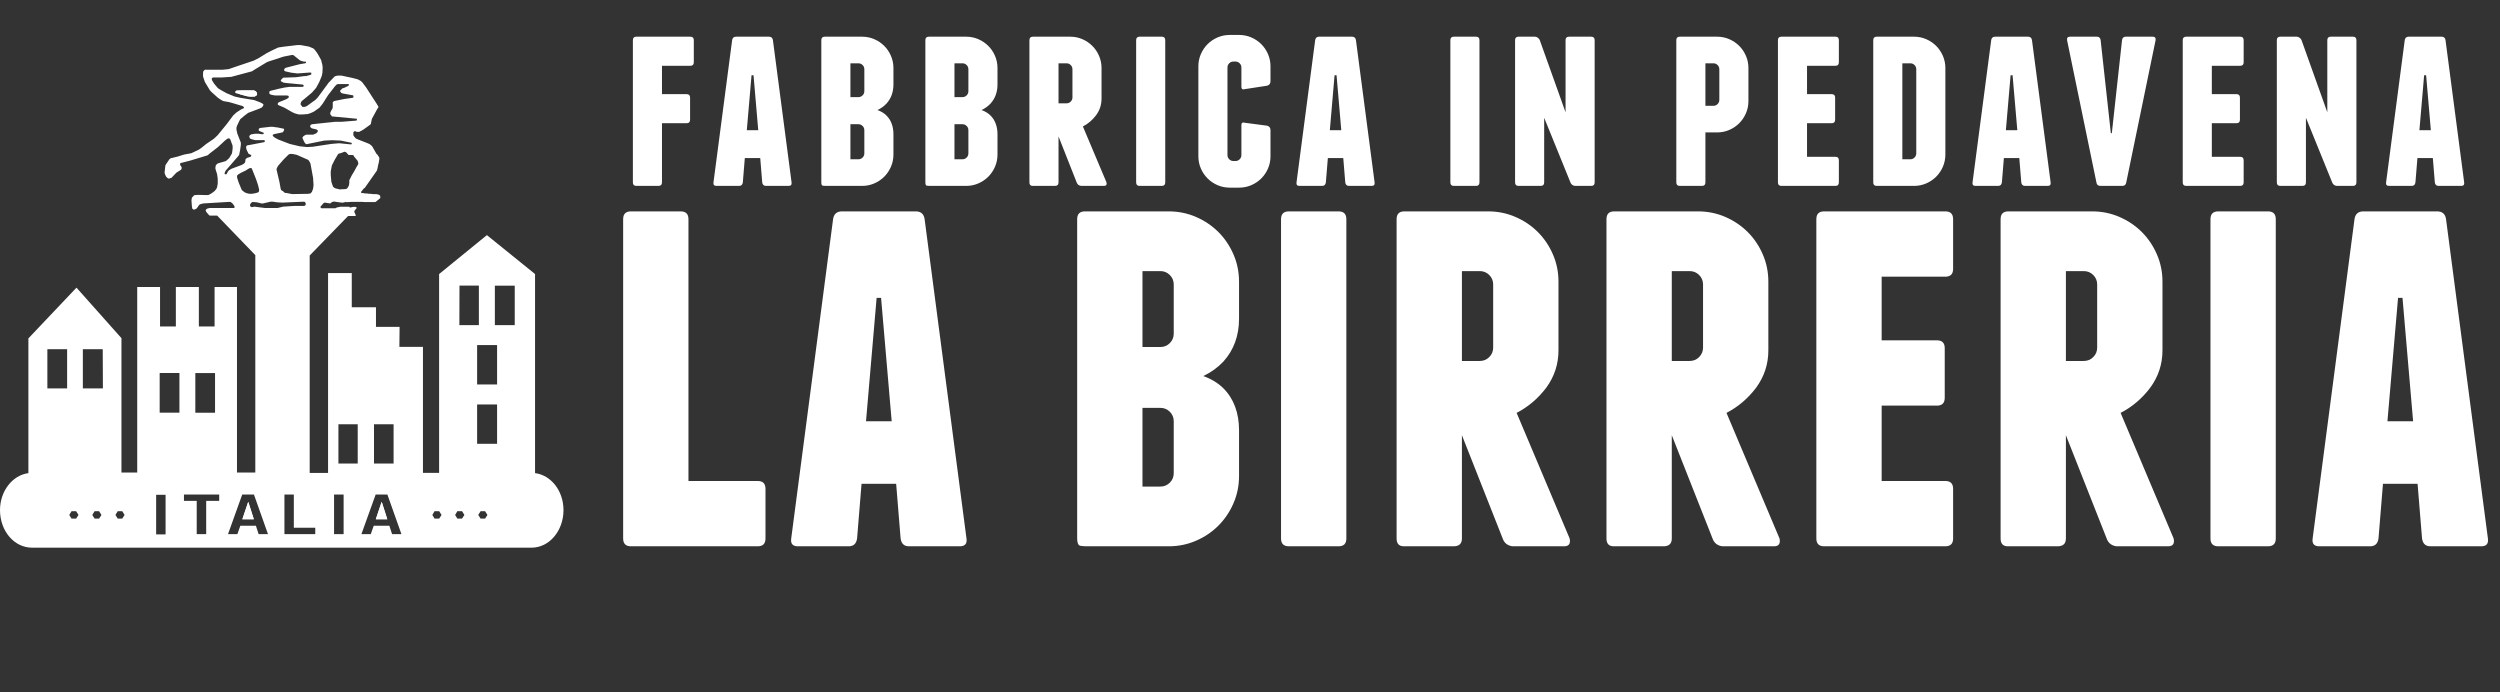 <svg xmlns="http://www.w3.org/2000/svg" width="390" height="108" viewBox="0 0 390 108" fill="none"><rect x="0" y="0" width="390" height="108" fill="#333333" stroke="none"/><g clip-path="url(#clip0_2_43)"><g clip-path="url(#clip1_2_43)"><path d="M107.691 5.724C108.053 5.724 108.234 5.905 108.234 6.267V9.72C108.234 10.082 108.053 10.263 107.691 10.263H103.269V14.685H107.109C107.471 14.685 107.652 14.866 107.652 15.228V18.681C107.652 19.043 107.471 19.224 107.109 19.224H103.269V28.457C103.269 28.819 103.088 29 102.726 29H99.273C98.911 29 98.73 28.819 98.73 28.457V6.267C98.73 5.905 98.911 5.724 99.273 5.724H107.691ZM123.485 28.457C123.536 28.819 123.381 29 123.019 29H119.489C119.153 29 118.959 28.819 118.907 28.457L118.597 24.655H116.191L115.881 28.457C115.829 28.819 115.635 29 115.299 29H111.769C111.407 29 111.252 28.819 111.303 28.457L114.213 6.267C114.265 5.905 114.472 5.724 114.834 5.724H119.954C120.316 5.724 120.523 5.905 120.575 6.267L123.485 28.457ZM118.286 20.31L117.549 11.737H117.239L116.502 20.31H118.286ZM138.29 18.021C138.652 18.384 138.923 18.81 139.104 19.302C139.285 19.793 139.376 20.336 139.376 20.931V24.112C139.376 24.784 139.247 25.418 138.988 26.013C138.729 26.608 138.38 27.125 137.941 27.565C137.501 28.004 136.984 28.353 136.389 28.612C135.794 28.871 135.16 29 134.488 29H128.785C128.63 29 128.475 28.987 128.32 28.961C128.19 28.91 128.126 28.741 128.126 28.457V6.267C128.126 5.905 128.307 5.724 128.669 5.724H134.488C135.16 5.724 135.794 5.853 136.389 6.112C136.984 6.37 137.501 6.72 137.941 7.159C138.38 7.599 138.729 8.116 138.988 8.711C139.247 9.306 139.376 9.939 139.376 10.612V13.172C139.376 14.362 139.014 15.358 138.29 16.159C137.902 16.573 137.436 16.909 136.893 17.168C137.462 17.375 137.928 17.659 138.29 18.021ZM134.837 20.31C134.837 20.052 134.747 19.832 134.565 19.651C134.384 19.47 134.165 19.379 133.906 19.379H132.665V24.849H133.906C134.165 24.849 134.384 24.759 134.565 24.578C134.747 24.396 134.837 24.177 134.837 23.918V20.31ZM134.837 10.806C134.837 10.547 134.747 10.327 134.565 10.146C134.384 9.965 134.165 9.875 133.906 9.875H132.665V15.151H133.906C134.165 15.151 134.384 15.06 134.565 14.879C134.747 14.698 134.837 14.478 134.837 14.22V10.806ZM154.522 18.021C154.884 18.384 155.156 18.81 155.337 19.302C155.518 19.793 155.608 20.336 155.608 20.931V24.112C155.608 24.784 155.479 25.418 155.22 26.013C154.962 26.608 154.612 27.125 154.173 27.565C153.733 28.004 153.216 28.353 152.621 28.612C152.026 28.871 151.393 29 150.72 29H145.017C144.862 29 144.707 28.987 144.552 28.961C144.423 28.91 144.358 28.741 144.358 28.457V6.267C144.358 5.905 144.539 5.724 144.901 5.724H150.72C151.393 5.724 152.026 5.853 152.621 6.112C153.216 6.37 153.733 6.72 154.173 7.159C154.612 7.599 154.962 8.116 155.22 8.711C155.479 9.306 155.608 9.939 155.608 10.612V13.172C155.608 14.362 155.246 15.358 154.522 16.159C154.134 16.573 153.668 16.909 153.125 17.168C153.694 17.375 154.16 17.659 154.522 18.021ZM151.069 20.31C151.069 20.052 150.979 19.832 150.798 19.651C150.617 19.47 150.397 19.379 150.138 19.379H148.897V24.849H150.138C150.397 24.849 150.617 24.759 150.798 24.578C150.979 24.396 151.069 24.177 151.069 23.918V20.31ZM151.069 10.806C151.069 10.547 150.979 10.327 150.798 10.146C150.617 9.965 150.397 9.875 150.138 9.875H148.897V15.151H150.138C150.397 15.151 150.617 15.06 150.798 14.879C150.979 14.698 151.069 14.478 151.069 14.22V10.806ZM165.129 28.457C165.129 28.819 164.935 29 164.547 29H161.095C160.758 29 160.59 28.819 160.59 28.457V6.267C160.59 5.905 160.771 5.724 161.133 5.724H166.952C167.625 5.724 168.258 5.853 168.853 6.112C169.448 6.37 169.965 6.72 170.405 7.159C170.845 7.599 171.194 8.116 171.452 8.711C171.711 9.306 171.84 9.939 171.84 10.612V15.383C171.84 16.34 171.556 17.207 170.987 17.983C170.418 18.733 169.733 19.314 168.931 19.728L172.616 28.457C172.694 28.819 172.565 29 172.228 29H168.698C168.543 29 168.388 28.948 168.233 28.845C168.103 28.741 168.013 28.612 167.961 28.457L165.129 21.28V28.457ZM165.129 16.12H166.371C166.629 16.12 166.849 16.03 167.03 15.849C167.211 15.668 167.302 15.448 167.302 15.19V10.806C167.302 10.547 167.211 10.327 167.03 10.146C166.849 9.965 166.629 9.875 166.371 9.875H165.129V16.12ZM181.778 28.457C181.778 28.819 181.597 29 181.235 29H177.782C177.42 29 177.239 28.819 177.239 28.457V6.267C177.239 5.905 177.42 5.724 177.782 5.724H181.235C181.597 5.724 181.778 5.905 181.778 6.267V28.457ZM193.308 5.452C193.981 5.452 194.615 5.582 195.209 5.84C195.804 6.099 196.321 6.448 196.761 6.888C197.201 7.327 197.55 7.845 197.809 8.439C198.067 9.034 198.196 9.668 198.196 10.34V12.668C198.196 13.03 198.028 13.263 197.692 13.366L194.162 13.909C193.826 14.013 193.658 13.883 193.658 13.521V10.534C193.658 10.276 193.567 10.056 193.386 9.875C193.205 9.694 192.985 9.603 192.727 9.603H192.416C192.158 9.603 191.938 9.694 191.757 9.875C191.576 10.056 191.485 10.276 191.485 10.534V24.19C191.485 24.448 191.576 24.668 191.757 24.849C191.938 25.03 192.158 25.121 192.416 25.121H192.727C192.985 25.121 193.205 25.03 193.386 24.849C193.567 24.668 193.658 24.448 193.658 24.19V19.534C193.658 19.172 193.826 19.043 194.162 19.146L197.692 19.612C198.028 19.715 198.196 19.948 198.196 20.31V24.384C198.196 25.056 198.067 25.69 197.809 26.284C197.55 26.879 197.201 27.396 196.761 27.836C196.321 28.276 195.804 28.625 195.209 28.884C194.615 29.142 193.981 29.272 193.308 29.272H191.834C191.162 29.272 190.528 29.142 189.933 28.884C189.339 28.625 188.821 28.276 188.382 27.836C187.942 27.396 187.593 26.879 187.334 26.284C187.076 25.69 186.946 25.056 186.946 24.384V10.34C186.946 9.668 187.076 9.034 187.334 8.439C187.593 7.845 187.942 7.327 188.382 6.888C188.821 6.448 189.339 6.099 189.933 5.84C190.528 5.582 191.162 5.452 191.834 5.452H193.308ZM214.438 28.457C214.49 28.819 214.334 29 213.972 29H210.442C210.106 29 209.912 28.819 209.86 28.457L209.55 24.655H207.145L206.834 28.457C206.783 28.819 206.589 29 206.252 29H202.722C202.36 29 202.205 28.819 202.257 28.457L205.166 6.267C205.218 5.905 205.425 5.724 205.787 5.724H210.908C211.27 5.724 211.477 5.905 211.528 6.267L214.438 28.457ZM209.239 20.31L208.502 11.737H208.192L207.455 20.31H209.239ZM230.796 28.457C230.796 28.819 230.615 29 230.253 29H226.8C226.438 29 226.257 28.819 226.257 28.457V6.267C226.257 5.905 226.438 5.724 226.8 5.724H230.253C230.615 5.724 230.796 5.905 230.796 6.267V28.457ZM248.223 5.724C248.585 5.724 248.766 5.905 248.766 6.267V28.457C248.766 28.819 248.585 29 248.223 29H245.74C245.585 29 245.43 28.948 245.274 28.845C245.145 28.741 245.055 28.625 245.003 28.496L240.891 18.37V28.457C240.891 28.819 240.71 29 240.348 29H236.895C236.533 29 236.352 28.819 236.352 28.457V6.267C236.352 5.905 236.533 5.724 236.895 5.724H239.455C239.611 5.724 239.753 5.776 239.882 5.879C240.037 5.982 240.141 6.099 240.192 6.228L244.227 17.517V6.267C244.227 5.905 244.408 5.724 244.77 5.724H248.223ZM267.867 5.724C268.539 5.724 269.173 5.853 269.768 6.112C270.363 6.37 270.88 6.72 271.32 7.159C271.759 7.599 272.108 8.116 272.367 8.711C272.626 9.306 272.755 9.939 272.755 10.612V15.771C272.755 16.444 272.626 17.077 272.367 17.672C272.108 18.267 271.759 18.784 271.32 19.224C270.88 19.664 270.363 20.013 269.768 20.271C269.173 20.53 268.539 20.659 267.867 20.659H266.044V28.457C266.044 28.819 265.863 29 265.5 29H262.048C261.686 29 261.505 28.819 261.505 28.457V6.267C261.505 5.905 261.686 5.724 262.048 5.724H267.867ZM268.216 10.806C268.216 10.547 268.126 10.327 267.944 10.146C267.763 9.965 267.544 9.875 267.285 9.875H266.044V16.508H267.285C267.544 16.508 267.763 16.418 267.944 16.237C268.126 16.056 268.216 15.836 268.216 15.577V10.806ZM286.319 24.461C286.682 24.461 286.863 24.642 286.863 25.004V28.457C286.863 28.819 286.682 29 286.319 29H277.901C277.539 29 277.358 28.819 277.358 28.457V6.267C277.358 5.905 277.539 5.724 277.901 5.724H286.319C286.682 5.724 286.863 5.905 286.863 6.267V9.72C286.863 10.082 286.682 10.263 286.319 10.263H281.897V14.685H285.738C286.1 14.685 286.281 14.866 286.281 15.228V18.681C286.281 19.043 286.1 19.224 285.738 19.224H281.897V24.461H286.319ZM298.589 5.724C299.261 5.724 299.895 5.853 300.49 6.112C301.084 6.37 301.602 6.72 302.041 7.159C302.481 7.599 302.83 8.116 303.089 8.711C303.347 9.306 303.477 9.939 303.477 10.612V24.112C303.477 24.784 303.347 25.418 303.089 26.013C302.83 26.608 302.481 27.125 302.041 27.565C301.602 28.004 301.084 28.353 300.49 28.612C299.895 28.871 299.261 29 298.589 29H292.77C292.408 29 292.227 28.819 292.227 28.457V6.267C292.227 5.905 292.408 5.724 292.77 5.724H298.589ZM298.938 10.806C298.938 10.547 298.847 10.327 298.666 10.146C298.485 9.965 298.265 9.875 298.007 9.875H296.765V24.849H298.007C298.265 24.849 298.485 24.759 298.666 24.578C298.847 24.396 298.938 24.177 298.938 23.918V10.806ZM319.898 28.457C319.95 28.819 319.795 29 319.433 29H315.903C315.566 29 315.372 28.819 315.321 28.457L315.01 24.655H312.605L312.295 28.457C312.243 28.819 312.049 29 311.713 29H308.183C307.821 29 307.665 28.819 307.717 28.457L310.627 6.267C310.678 5.905 310.885 5.724 311.247 5.724H316.368C316.73 5.724 316.937 5.905 316.989 6.267L319.898 28.457ZM314.7 20.31L313.963 11.737H313.653L312.916 20.31H314.7ZM335.808 5.724C336.17 5.724 336.325 5.905 336.273 6.267L331.696 28.457C331.644 28.819 331.437 29 331.075 29H327.661C327.299 29 327.092 28.819 327.041 28.457L322.463 6.267C322.411 5.905 322.566 5.724 322.928 5.724H327.118C327.454 5.724 327.648 5.905 327.7 6.267L329.291 20.776H329.446L331.036 6.267C331.088 5.905 331.282 5.724 331.618 5.724H335.808ZM349.468 24.461C349.83 24.461 350.011 24.642 350.011 25.004V28.457C350.011 28.819 349.83 29 349.468 29H341.05C340.688 29 340.507 28.819 340.507 28.457V6.267C340.507 5.905 340.688 5.724 341.05 5.724H349.468C349.83 5.724 350.011 5.905 350.011 6.267V9.72C350.011 10.082 349.83 10.263 349.468 10.263H345.045V14.685H348.886C349.248 14.685 349.429 14.866 349.429 15.228V18.681C349.429 19.043 349.248 19.224 348.886 19.224H345.045V24.461H349.468ZM367.057 5.724C367.419 5.724 367.6 5.905 367.6 6.267V28.457C367.6 28.819 367.419 29 367.057 29H364.574C364.419 29 364.263 28.948 364.108 28.845C363.979 28.741 363.888 28.625 363.837 28.496L359.725 18.37V28.457C359.725 28.819 359.543 29 359.181 29H355.729C355.367 29 355.186 28.819 355.186 28.457V6.267C355.186 5.905 355.367 5.724 355.729 5.724H358.289C358.444 5.724 358.587 5.776 358.716 5.879C358.871 5.982 358.975 6.099 359.026 6.228L363.061 17.517V6.267C363.061 5.905 363.242 5.724 363.604 5.724H367.057ZM384.411 28.457C384.462 28.819 384.307 29 383.945 29H380.415C380.079 29 379.885 28.819 379.833 28.457L379.523 24.655H377.118L376.807 28.457C376.755 28.819 376.562 29 376.225 29H372.695C372.333 29 372.178 28.819 372.23 28.457L375.139 6.267C375.191 5.905 375.398 5.724 375.76 5.724H380.881C381.243 5.724 381.45 5.905 381.501 6.267L384.411 28.457ZM379.212 20.31L378.475 11.737H378.165L377.428 20.31H379.212Z" fill="white"></path><path d="M118.197 75.034C119.01 75.034 119.416 75.44 119.416 76.253V84.003C119.416 84.816 119.01 85.222 118.197 85.222H106.442H106.267H106.18H98.43C97.618 85.222 97.211 84.816 97.211 84.003V34.194C97.211 33.381 97.618 32.975 98.43 32.975H106.18C106.993 32.975 107.399 33.381 107.399 34.194V75.034H118.197ZM150.772 84.003C150.888 84.816 150.54 85.222 149.727 85.222H141.803C141.048 85.222 140.612 84.816 140.496 84.003L139.8 75.469H134.401L133.704 84.003C133.588 84.816 133.153 85.222 132.398 85.222H124.474C123.661 85.222 123.313 84.816 123.429 84.003L129.96 34.194C130.076 33.381 130.54 32.975 131.353 32.975H142.848C143.66 32.975 144.125 33.381 144.241 34.194L150.772 84.003ZM139.103 65.716L137.449 46.472H136.752L135.097 65.716H139.103ZM190.853 60.579C191.665 61.392 192.275 62.349 192.681 63.452C193.088 64.555 193.291 65.775 193.291 67.11V74.25C193.291 75.76 193.001 77.182 192.42 78.517C191.84 79.852 191.056 81.013 190.069 82C189.082 82.987 187.921 83.771 186.586 84.351C185.251 84.932 183.828 85.222 182.319 85.222H169.518C169.17 85.222 168.822 85.193 168.473 85.135C168.183 85.019 168.038 84.642 168.038 84.003V34.194C168.038 33.381 168.444 32.975 169.257 32.975H182.319C183.828 32.975 185.251 33.265 186.586 33.845C187.921 34.426 189.082 35.21 190.069 36.197C191.056 37.183 191.84 38.344 192.42 39.68C193.001 41.015 193.291 42.437 193.291 43.947V49.694C193.291 52.364 192.478 54.599 190.853 56.399C189.982 57.328 188.937 58.083 187.718 58.663C188.995 59.127 190.04 59.766 190.853 60.579ZM183.103 65.716C183.103 65.136 182.899 64.642 182.493 64.236C182.087 63.83 181.593 63.627 181.013 63.627H178.226V75.905H181.013C181.593 75.905 182.087 75.702 182.493 75.295C182.899 74.889 183.103 74.395 183.103 73.815V65.716ZM183.103 44.382C183.103 43.801 182.899 43.308 182.493 42.902C182.087 42.495 181.593 42.292 181.013 42.292H178.226V54.135H181.013C181.593 54.135 182.087 53.932 182.493 53.525C182.899 53.119 183.103 52.626 183.103 52.045V44.382ZM210.031 84.003C210.031 84.816 209.624 85.222 208.811 85.222H201.061C200.249 85.222 199.842 84.816 199.842 84.003V34.194C199.842 33.381 200.249 32.975 201.061 32.975H208.811C209.624 32.975 210.031 33.381 210.031 34.194V84.003ZM228.059 84.003C228.059 84.816 227.623 85.222 226.753 85.222H219.002C218.248 85.222 217.87 84.816 217.87 84.003V34.194C217.87 33.381 218.277 32.975 219.09 32.975H232.151C233.661 32.975 235.083 33.265 236.418 33.845C237.754 34.426 238.915 35.21 239.902 36.197C240.888 37.183 241.672 38.344 242.253 39.68C242.833 41.015 243.123 42.437 243.123 43.947V54.657C243.123 56.805 242.485 58.75 241.208 60.492C239.931 62.175 238.392 63.481 236.593 64.41L244.865 84.003C245.039 84.816 244.749 85.222 243.994 85.222H236.07C235.722 85.222 235.373 85.106 235.025 84.874C234.735 84.642 234.532 84.351 234.416 84.003L228.059 67.893V84.003ZM228.059 56.312H230.845C231.426 56.312 231.919 56.109 232.326 55.702C232.732 55.296 232.935 54.803 232.935 54.222V44.382C232.935 43.801 232.732 43.308 232.326 42.902C231.919 42.495 231.426 42.292 230.845 42.292H228.059V56.312ZM260.799 84.003C260.799 84.816 260.363 85.222 259.492 85.222H251.742C250.988 85.222 250.61 84.816 250.61 84.003V34.194C250.61 33.381 251.017 32.975 251.829 32.975H264.891C266.401 32.975 267.823 33.265 269.158 33.845C270.493 34.426 271.654 35.21 272.641 36.197C273.628 37.183 274.412 38.344 274.992 39.68C275.573 41.015 275.863 42.437 275.863 43.947V54.657C275.863 56.805 275.225 58.75 273.948 60.492C272.67 62.175 271.132 63.481 269.332 64.41L277.605 84.003C277.779 84.816 277.489 85.222 276.734 85.222H268.81C268.462 85.222 268.113 85.106 267.765 84.874C267.475 84.642 267.271 84.351 267.155 84.003L260.799 67.893V84.003ZM260.799 56.312H263.585C264.166 56.312 264.659 56.109 265.065 55.702C265.472 55.296 265.675 54.803 265.675 54.222V44.382C265.675 43.801 265.472 43.308 265.065 42.902C264.659 42.495 264.166 42.292 263.585 42.292H260.799V56.312ZM303.465 75.034C304.278 75.034 304.685 75.44 304.685 76.253V84.003C304.685 84.816 304.278 85.222 303.465 85.222H284.569C283.756 85.222 283.35 84.816 283.35 84.003V34.194C283.35 33.381 283.756 32.975 284.569 32.975H303.465C304.278 32.975 304.685 33.381 304.685 34.194V41.944C304.685 42.757 304.278 43.163 303.465 43.163H293.538V53.09H302.159C302.972 53.09 303.378 53.496 303.378 54.309V62.059C303.378 62.872 302.972 63.278 302.159 63.278H293.538V75.034H303.465ZM322.281 84.003C322.281 84.816 321.846 85.222 320.975 85.222H313.225C312.47 85.222 312.093 84.816 312.093 84.003V34.194C312.093 33.381 312.499 32.975 313.312 32.975H326.374C327.883 32.975 329.306 33.265 330.641 33.845C331.976 34.426 333.137 35.21 334.124 36.197C335.111 37.183 335.895 38.344 336.475 39.68C337.056 41.015 337.346 42.437 337.346 43.947V54.657C337.346 56.805 336.708 58.75 335.43 60.492C334.153 62.175 332.615 63.481 330.815 64.41L339.088 84.003C339.262 84.816 338.972 85.222 338.217 85.222H330.293C329.944 85.222 329.596 85.106 329.248 84.874C328.957 84.642 328.754 84.351 328.638 84.003L322.281 67.893V84.003ZM322.281 56.312H325.068C325.648 56.312 326.142 56.109 326.548 55.702C326.955 55.296 327.158 54.803 327.158 54.222V44.382C327.158 43.801 326.955 43.308 326.548 42.902C326.142 42.495 325.648 42.292 325.068 42.292H322.281V56.312ZM355.021 84.003C355.021 84.816 354.615 85.222 353.802 85.222H346.052C345.239 85.222 344.833 84.816 344.833 84.003V34.194C344.833 33.381 345.239 32.975 346.052 32.975H353.802C354.615 32.975 355.021 33.381 355.021 34.194V84.003ZM388.114 84.003C388.23 84.816 387.882 85.222 387.069 85.222H379.145C378.39 85.222 377.955 84.816 377.839 84.003L377.142 75.469H371.743L371.046 84.003C370.93 84.816 370.495 85.222 369.74 85.222H361.816C361.003 85.222 360.655 84.816 360.771 84.003L367.302 34.194C367.418 33.381 367.883 32.975 368.695 32.975H380.19C381.003 32.975 381.467 33.381 381.583 34.194L388.114 84.003ZM376.445 65.716L374.791 46.472H374.094L372.44 65.716H376.445Z" fill="white"></path></g><g clip-path="url(#clip2_2_43)"><path d="M80.3 50.716H77.198V44.565H80.3V50.716ZM77.545 59.972H74.43V53.828H77.545V59.972ZM77.545 69.235H74.43V63.097H77.545V69.235ZM75.673 80.902H74.973L74.606 80.332L74.973 79.749H75.673L76.04 80.332L75.673 80.902ZM72.074 80.902H71.347L71.001 80.332L71.347 79.749H72.087L72.447 80.332L72.074 80.902ZM71.681 44.558H74.705V50.716H71.662L71.681 44.558ZM68.514 80.902H67.787L67.447 80.332L67.787 79.749H68.514L68.88 80.332L68.514 80.902ZM61.164 83.326L60.739 82.015H58.304L57.84 83.326H56.38L58.605 77.142H60.431L62.624 83.326H61.164ZM55.804 72.314H52.794V66.182H55.804V72.314ZM53.605 83.326H52.113V77.148H53.605V83.326ZM58.344 66.182H61.4V72.314H58.344V66.182ZM49.181 83.326H44.371V77.148H45.837V82.33H49.181V83.326ZM43.291 32.452H41.367L39.679 32.236L39.293 32.321L39.07 32.217L39.005 32.053V31.935L39.07 31.791L39.181 31.673L39.247 31.588L39.293 31.555L39.424 31.509L40.078 31.561L40.824 31.745H40.988L42.015 31.509L42.231 31.457H42.513L43.219 31.561L44.044 31.607L47.212 31.47H47.513L47.565 31.522L47.63 31.607L47.696 31.732V31.876L47.65 32.007L47.467 32.125H45.909L44.168 32.236L43.291 32.452ZM40.346 83.326L39.921 82.015H37.493L37.028 83.326H35.569L37.788 77.142H39.613L41.806 83.326H40.346ZM34.195 78.131H32.166V83.326H30.687V78.131H28.697V77.142H34.195V78.131ZM27.991 64.374H24.908V58.184H27.991V64.374ZM25.831 83.371H24.358V77.194H25.831V83.371ZM30.471 58.197H33.547V64.387H30.471V58.197ZM38.449 30.127L38.148 29.989L37.807 29.721L37.715 29.636L37.218 28.443L36.983 27.696V27.578V27.408L37.133 27.231L37.578 26.963L38.363 26.583L38.671 26.38L38.972 26.216H39.221L39.293 26.321L39.947 27.952L40.261 28.889L40.418 29.544V29.793L40.353 29.937L40.242 30.022L39.816 30.146L39.267 30.238H38.92L38.449 30.127ZM36.093 26.334L35.719 26.57L35.575 26.72L35.333 27.186H35.104L35.026 27.081L35.104 26.812L35.222 26.602L37.185 24.329L37.31 24.146L37.467 23.366L37.572 22.587V22.253L37.015 20.818L36.884 20.202V19.934L36.969 19.639L37.329 18.873L37.486 18.591L38.141 18.041L38.71 17.608L40.451 16.953L40.837 16.77L41.001 16.58L41.086 16.41V16.252L41.001 16.22L40.929 16.134L40.504 15.931L39.607 15.604L37.493 15.257L36.609 15.06L35.379 14.556L34.437 14.038L33.998 13.756L33.403 13.056L33.049 12.473V12.145H33.18L33.219 12.086H34.587L36.079 11.988L39.312 11.123L39.607 10.927L41.086 10.029L41.662 9.682L42.009 9.557L44.247 8.83L45.51 8.581H45.674L45.811 8.627L46.78 9.413L47.035 9.512L47.408 9.61H47.676L47.742 9.682V9.774L47.709 9.826L47.643 9.865L46.701 10.029L44.698 10.54L44.45 10.638L44.391 10.743L44.325 10.822V10.874V10.979L44.384 11.044L44.528 11.136L45.444 11.339L46.407 11.457L48.278 11.319H48.416L48.566 11.359V11.601L48.416 11.68L47.761 11.87H47.48L46.171 12.047L44.469 12.106H44.214L44.044 12.243L43.952 12.335L43.808 12.512V12.649L44.005 12.774L44.214 12.885L44.679 12.951L47.153 13.187L47.31 13.219V13.285L47.395 13.357L47.355 13.455L47.303 13.521L47.231 13.553H47.041H45.15L44.384 13.658L43.304 13.887L42.238 14.156L42.054 14.235L42.015 14.352V14.392V14.536L42.068 14.654L42.159 14.726L42.473 14.818L42.938 14.896H43.318H44.797L45.039 14.968V15.204L44.941 15.309L44.666 15.473L43.671 15.879L43.422 15.997L43.363 16.082L43.331 16.18V16.279L43.363 16.344L43.501 16.429L44.365 16.796L45.589 17.503L46.053 17.706L46.616 17.857H47.139L48.017 17.792L48.501 17.628L48.998 17.392L49.842 16.796L50.333 16.18L51.197 14.818L51.708 14.163L52.244 13.468L52.499 13.2L52.702 13.114H52.82H54.371L54.43 13.219V13.252L54.384 13.35L54.345 13.39L53.691 13.704L53.396 13.796L53.069 14.13V14.28L53.16 14.398L53.252 14.503L53.455 14.582L54.764 14.818L55.045 14.864L55.13 14.942V15.184L55.052 15.25H55.071L53.684 15.447L52.094 15.768L52.054 15.807L51.982 15.899L51.91 15.944V16.691L51.871 16.927L51.642 17.3L51.524 17.589V17.752V17.837L51.642 17.956L51.786 18.165H51.91L52.355 18.211L55.536 18.512H55.641L55.68 18.578V18.709L55.641 18.781L55.536 18.82L53.259 19.004H52.257L50.87 19.148L48.645 19.384L48.494 19.469L48.422 19.547V19.626L48.363 19.724L48.422 19.809L48.507 19.921L48.658 20.026L49.365 20.189L49.456 20.248L49.574 20.34V20.523L49.509 20.608L49.365 20.785L49.09 20.903L48.848 21.008H47.748L47.532 21.119L47.336 21.25L47.231 21.375V21.434L47.159 21.519L47.244 21.663L47.428 22.082L47.598 22.351L47.761 22.482H47.873L50.582 21.932L51.819 21.873L53.167 21.932L54.79 22.266L54.868 22.305V22.482L54.731 22.521H54.672L52.905 22.345L51.649 22.456L48.769 22.895L47.879 22.941L46.76 22.823L45.209 22.456L43.403 21.762L42.905 21.493L42.637 21.29L42.539 21.126V21.015H42.637L42.709 20.91H42.827L43.822 20.7L44.096 20.641L44.221 20.491L44.312 20.307V20.229V20.137L44.26 20.098L44.214 20.058H44.155L43.331 19.888L42.499 19.777H42.192L40.556 19.966L40.418 20.058L40.366 20.124V20.222V20.281V20.373L40.49 20.445L40.949 20.641L41.125 20.7L41.164 20.792L41.125 20.838L41.04 20.936H40.968H40.818L40.346 20.864H39.757L39.188 20.962L39.024 21.067L38.92 21.178L38.887 21.264L38.92 21.434L38.985 21.578L39.123 21.676L39.26 21.722L39.81 21.86H41.178L41.236 21.912H41.322V22.056L41.236 22.161L41.125 22.194L39.083 22.587L38.566 22.679L38.442 22.77V22.823L38.39 22.921V23.006L38.481 23.393L38.697 23.838L38.75 23.962L39.051 24.12L39.188 24.198V24.356L39.051 24.467L38.553 24.631L38.39 24.749L38.278 24.906V25.174L38.18 25.404L38.049 25.535L37.715 25.731L36.093 26.334ZM55.242 24.428L55.791 25.083L55.857 25.312L55.916 25.561L55.87 25.607L55.791 25.777L55.647 26.006L55.484 26.301L55.313 26.622L55.117 26.956L54.921 27.271L54.757 27.585L54.626 27.86L54.541 28.011L54.495 28.076V28.181V28.352V28.535L54.456 28.712V28.869L54.378 29.02L54.286 29.216L54.149 29.38L53.998 29.491L53.003 29.544H52.944L52.702 29.465L52.401 29.413L52.12 29.269L51.956 29.131L51.865 28.869L51.694 28.365L51.596 27.33V26.747L51.688 26.249L51.773 25.803L52.205 24.945L52.702 24.107L52.859 23.949L53.108 23.91L53.71 23.681H53.821L54.037 23.786L54.129 23.91L54.279 24.067L54.397 24.185H54.646H54.999L55.169 24.257L55.242 24.428ZM48.841 29.445L48.651 29.956L48.514 30.081L48.416 30.192L47.984 30.238L45.569 30.277L44.659 30.101H44.45L44.129 29.812L43.88 29.681L43.789 29.465L43.586 28.352L43.147 26.491V26.354L43.2 26.196L43.403 25.843L44.214 24.912L44.993 24.133L45.124 24.048L45.379 24.002L45.811 24.048L46.308 24.159L48.017 24.912L48.193 25.056L48.318 25.292L48.429 25.495L48.841 27.749L48.913 28.863L48.841 29.445ZM19.077 80.902H18.364L18.01 80.332L18.364 79.749H19.077L19.43 80.332L19.077 80.902ZM16.053 60.594H12.925V54.476H16.027L16.053 60.594ZM15.464 80.902H14.758L14.398 80.332L14.758 79.749H15.464L15.824 80.332L15.464 80.902ZM11.878 80.902H11.158L10.805 80.332L11.158 79.749H11.878L12.245 80.332L11.878 80.902ZM10.471 60.594H7.389V54.476H10.471V60.594ZM83.468 73.827V42.75L75.955 36.678L68.501 42.75V73.768H65.981V54.116H62.303L62.336 50.991H58.651V47.938H54.875V42.599H51.177V73.775H48.311V39.861L54.299 33.697H55.484V33.553L55.412 33.35L55.307 33.173L55.274 32.963L55.333 32.832L55.451 32.695L55.562 32.551L55.647 32.452V32.38L55.431 32.269H55.281H55.189H55.117L54.659 32.367L54.535 32.334L54.476 32.249H54.319H53.108L52.604 32.354L52.395 32.433L52.349 32.485H50.137L50.071 32.433L50.013 32.393V32.157H50.071L50.438 31.725L50.588 31.62H50.745L51.4 31.725H51.544L51.636 31.64L51.812 31.509L51.976 31.47L52.087 31.437L52.774 31.542L53.429 31.62L53.985 31.502L54.109 31.542L54.842 31.489H55.634H56.04H56.433L56.845 31.522H57.257H57.65H58.01H58.304H58.501L58.625 31.483L59.338 30.887L59.299 30.54L59.24 30.461L59.09 30.376L58.906 30.323L58.703 30.284H58.533H58.337H58.16L57.892 30.238H57.578L57.244 30.179H56.95L56.662 30.12H56.452L56.328 30.068V30.002L56.374 29.858L56.492 29.734L56.616 29.57L56.721 29.439L56.812 29.354H56.871L57.1 29.033L58.802 26.602L58.861 26.386L58.926 26.098L58.992 25.744L59.083 25.404L59.129 25.109L59.175 24.834V24.67V24.605L58.919 24.179L58.703 23.962L58.337 23.307L58.036 22.79L57.65 22.476L57.355 22.345L55.765 21.722L55.497 21.591L55.32 21.388L55.124 21.113V20.635L55.176 20.576L55.261 20.491H55.32L55.366 20.445L55.654 20.569H56.047L56.701 20.209L57.669 19.508L57.866 19.344V19.22L57.964 18.781L58.016 18.538L58.874 16.96L59.018 16.776V16.58L58.939 16.495L58.769 16.2L57.126 13.658L56.537 12.872L56.295 12.636L55.844 12.387L55.045 12.171L53.252 11.791H52.689L52.473 11.837L52.218 11.916L51.269 12.898L49.554 15.224L49.201 15.578L48.095 16.383L47.866 16.554L47.48 16.685H47.329H47.198L47.022 16.468L46.904 16.318V16.088L46.976 15.938L47.074 15.761L47.591 15.348L48.664 14.444L49.319 13.697L49.803 12.8L50.196 11.85L50.3 11.339L50.333 10.566L50.294 10.153L50.098 9.374L49.849 8.909L49.469 8.254L49.05 7.704L48.861 7.546L48.206 7.271L46.897 7.029H46.394L44.253 7.284L43.409 7.409L42.251 7.952L41.596 8.3L40.431 9.02L39.561 9.466L36.76 10.409L35.7 10.776L34.718 10.881H32.1H31.956L31.812 11.018L31.721 11.117L31.675 11.379V11.929L31.812 12.341L31.956 12.78L32.748 14.091L33.036 14.392L33.985 15.243L34.496 15.591L34.797 15.761L35.778 15.938L36.309 16.088L37.925 16.567L37.977 16.685L38.062 16.73V16.835L37.977 16.92H37.938L37.565 17.097L36.878 17.549L36.38 18.008L35.366 19.364L33.946 21.1L33.37 21.643L32.166 22.462L31.42 23.065L31.008 23.353L29.836 23.904L28.717 24.113L27.703 24.428L27.114 24.572L26.597 24.703L26.426 24.847L25.89 25.64L25.798 25.823L25.687 26.779V27.048L25.779 27.284L25.909 27.546L26.125 27.768L26.269 27.847H26.426L26.564 27.782H26.708L27.513 26.937L27.748 26.792L28.233 26.485L28.331 26.334V26.052L28.167 25.849L28.102 25.718V25.489L28.233 25.423L29.659 25.056L32.127 24.31L32.401 24.218L32.748 23.917L33.985 22.96L35.098 21.925L35.445 21.657L35.595 21.591H35.667H35.778L35.824 21.637L35.935 21.774L36.289 22.738V23.176L36.217 23.773L36.151 24.002L35.759 24.657L35.425 24.965L35.209 25.135L34.09 25.456L33.867 25.561L33.756 25.692L33.658 25.816L33.606 26.124V26.34L33.867 27.172L33.966 27.867V28.646L33.867 29.197L33.756 29.465L33.475 29.806L33.049 30.127L32.572 30.402L32.33 30.435L30.896 30.402L30.386 30.435L30.229 30.507L30.117 30.651L29.941 30.821L29.901 31.031L29.869 31.306L29.941 32.243L30.013 32.596H30.078L30.163 32.662L30.222 32.727L30.386 32.662L30.602 32.577L30.72 32.472L31.021 32.04L31.145 31.902L31.308 31.843L31.688 31.738L35.615 31.502H35.968L36.066 31.581L36.276 31.738L36.551 32.118L36.583 32.23V32.354L36.551 32.446H32.735H32.775L32.545 32.485L32.316 32.551L32.185 32.655L32.087 32.754V32.852L32.159 33.016L32.277 33.179L32.428 33.35L32.565 33.514L32.663 33.599L32.709 33.638H33.88L39.829 39.802V73.716H36.969V44.768H33.475V50.932H31.021V44.768H27.434V50.932H24.967V44.768H21.407V73.716H18.946V52.753L11.931 44.873L4.431 52.786V73.807C1.95 74.135 0 76.591 0 79.579C0 82.854 2.238 85.435 4.98 85.435H82.938C85.68 85.435 87.905 82.815 87.905 79.579C87.905 76.578 85.974 74.135 83.474 73.807" fill="white"></path><path d="M39.914 14.248L39.77 14.169L39.548 14.097H37.99L36.891 14.13L36.799 14.228L36.734 14.248V14.412L36.786 14.523L36.983 14.549L37.663 14.778L38.599 15.021L39.103 15.073L39.718 15.06L39.862 14.982L40.019 14.883L40.098 14.746V14.549L40.019 14.392L39.914 14.248Z" fill="white"></path><path d="M38.71 78.328L37.807 81.007H39.6L38.743 78.328H38.71Z" fill="white"></path><path d="M59.528 78.328L58.625 81.007H60.418L59.561 78.328H59.528Z" fill="white"></path><path d="M39.914 14.248L39.77 14.169L39.548 14.097H37.99L36.891 14.13L36.799 14.228L36.734 14.248V14.412L36.786 14.523L36.983 14.549L37.663 14.778L38.599 15.021L39.103 15.073L39.718 15.06L39.862 14.982L40.019 14.883L40.098 14.746V14.549L40.019 14.392L39.914 14.248Z" fill="white"></path><path d="M38.71 78.328L37.807 81.007H39.6L38.743 78.328H38.71Z" fill="white"></path><path d="M59.528 78.328L58.625 81.007H60.418L59.561 78.328H59.528Z" fill="white"></path></g></g><defs><clipPath id="clip0_2_43"><rect width="390" height="107.302" fill="white"></rect></clipPath><clipPath id="clip1_2_43"><rect width="297.143" height="107.302" fill="white" transform="translate(92.857)"></rect></clipPath><clipPath id="clip2_2_43"><rect width="87.905" height="78.413" fill="white" transform="translate(0 7.016)"></rect></clipPath></defs></svg>